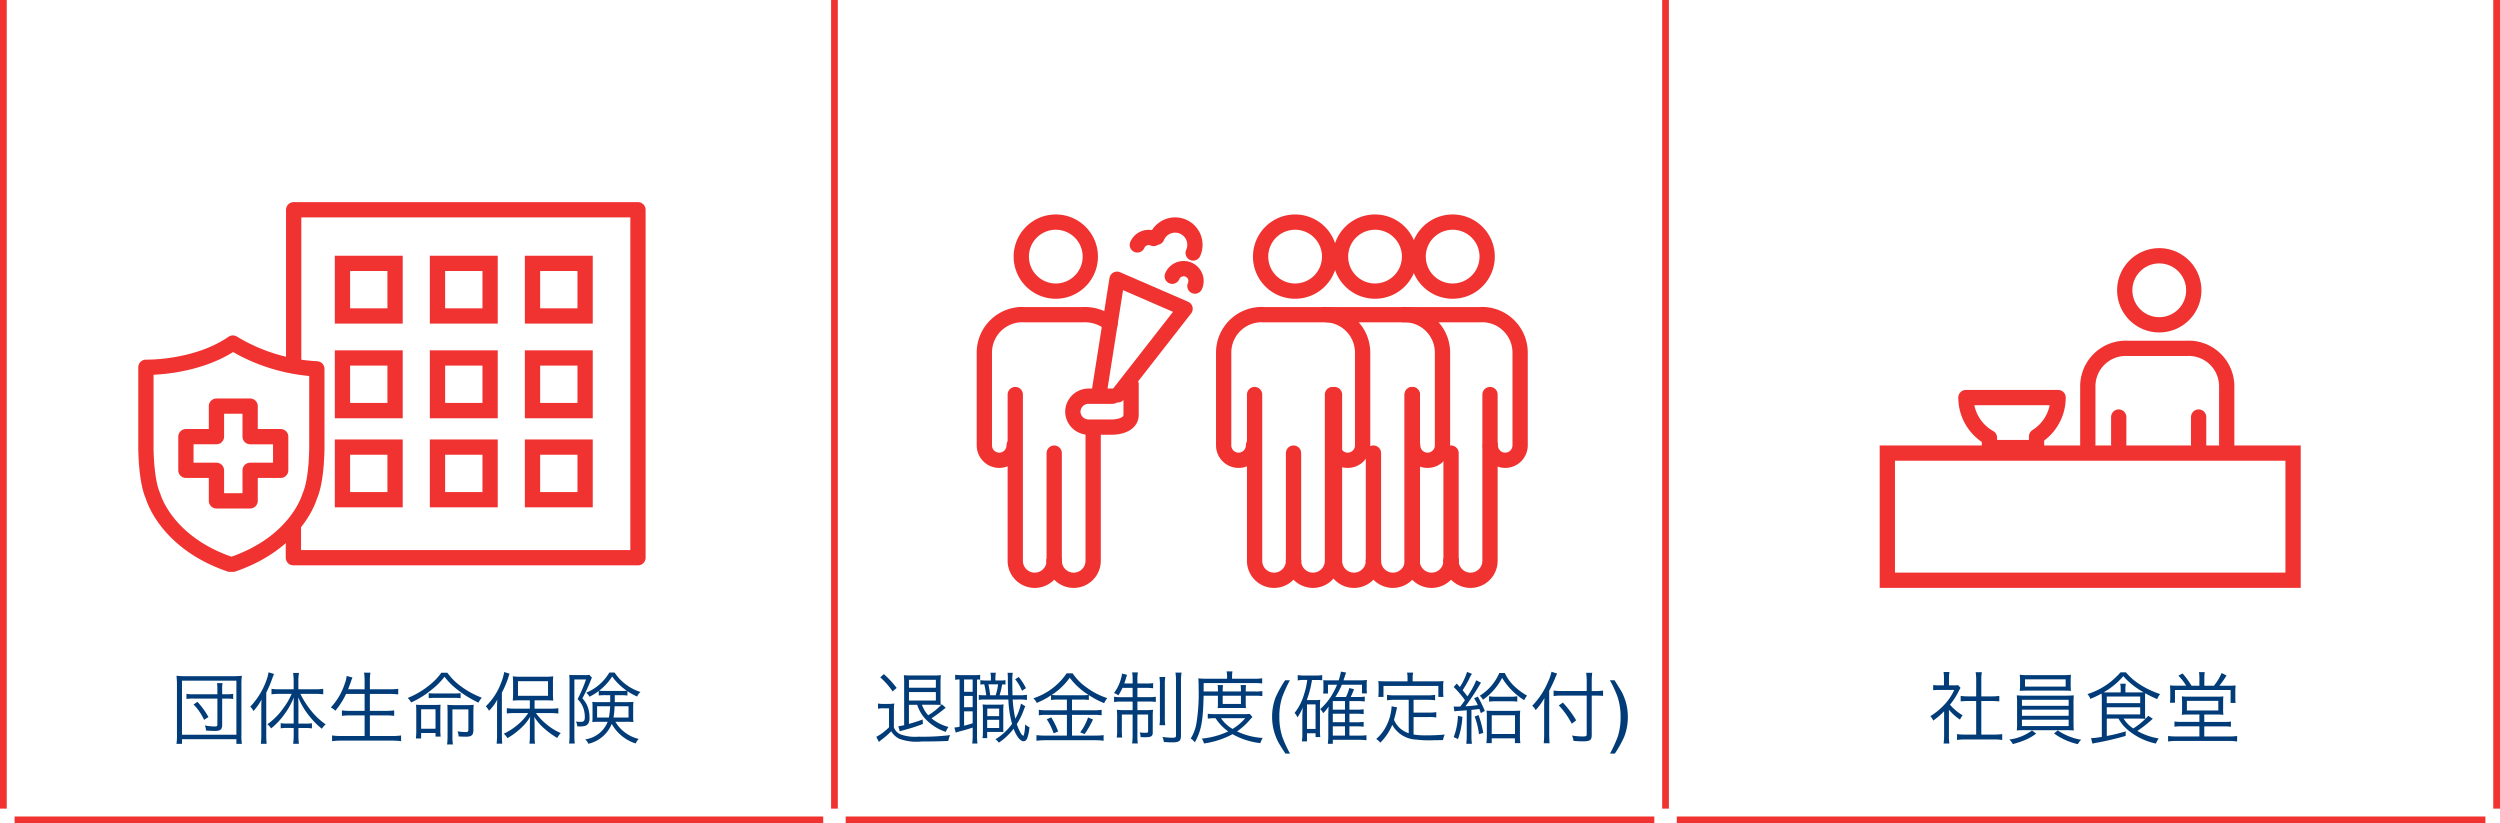 <svg xmlns="http://www.w3.org/2000/svg" width="334.271" height="110.072" viewBox="0 0 334.271 110.072">
  <g id="グループ_7087" data-name="グループ 7087" transform="translate(-15463.55 85.885)">
    <path id="パス_25156" data-name="パス 25156" d="M-25.154-5.844h-3.154a5.408,5.408,0,0,1-.978-.053v.683a6.091,6.091,0,0,1,.978-.053h3.154v3.458c0,.21-.074.273-.315.273a7.057,7.057,0,0,1-1.356-.137,2.034,2.034,0,0,1,.158.683c.463.032.8.053,1.167.053.736,0,.988-.2.988-.8V-5.266h.526a6.435,6.435,0,0,1,.946.053V-5.9a5.009,5.009,0,0,1-.946.053h-.526V-6.5a4.107,4.107,0,0,1,.053-.83h-.746a4.171,4.171,0,0,1,.053.83ZM-26.342-2.8a10.874,10.874,0,0,0-1.472-2.029l-.526.347a7.224,7.224,0,0,1,1.409,2.06ZM-29.885.788V.168h7.274v.62h.736a6.96,6.96,0,0,1-.063-1.24v-6.57a9.307,9.307,0,0,1,.063-1.293,10.552,10.552,0,0,1-1.251.053h-6.265a10.173,10.173,0,0,1-1.23-.053,11.552,11.552,0,0,1,.063,1.293V-.473A7.387,7.387,0,0,1-30.621.788Zm0-8.451h7.274V-.431h-7.274Zm14.937,6.328V-.3A9.057,9.057,0,0,1-15.021.778h.767A9.083,9.083,0,0,1-14.317-.3v-1.03h.957a4.829,4.829,0,0,1,.851.053v-.694a4.757,4.757,0,0,1-.851.053h-.957V-4.131c0-.42-.011-.7-.032-1.314a9.938,9.938,0,0,0,1.671,2.733A9.931,9.931,0,0,0-11.184-1.23a2.4,2.4,0,0,1,.515-.589,8.751,8.751,0,0,1-1.9-1.766A11.956,11.956,0,0,1-14.054-5.9h1.987A7.955,7.955,0,0,1-11-5.834V-6.57a7.691,7.691,0,0,1-1.083.063h-2.239V-7.663a5.486,5.486,0,0,1,.084-1.03h-.788a8.336,8.336,0,0,1,.074,1.03v1.156h-1.913a7.112,7.112,0,0,1-1.051-.063v.736A7.907,7.907,0,0,1-16.871-5.9h1.65a8.638,8.638,0,0,1-1.062,1.84,8.832,8.832,0,0,1-2.186,2.228,1.863,1.863,0,0,1,.5.557,9.651,9.651,0,0,0,1.776-1.882,9.647,9.647,0,0,0,1.261-2.271c-.021.452-.021.809-.021,1.293v2.207h-.872a4.744,4.744,0,0,1-.862-.053v.694a4.757,4.757,0,0,1,.851-.053Zm-4.331.851A10.459,10.459,0,0,1-19.341.778h.778a10.28,10.28,0,0,1-.053-1.23V-6.065a15.118,15.118,0,0,0,.757-1.766c.137-.378.189-.5.284-.725l-.736-.221a6.352,6.352,0,0,1-.4,1.377A10.033,10.033,0,0,1-20.75-4.194a2.482,2.482,0,0,1,.42.6A7.837,7.837,0,0,0-19.247-5.13c-.032.515-.032.809-.032,1.282Zm13.812-5.4v2.26H-7.39A7.28,7.28,0,0,1-8.5-3.69v.736A7.768,7.768,0,0,1-7.39-3.017h1.924V-.263H-8.588a8.117,8.117,0,0,1-1.23-.074V.431A8.551,8.551,0,0,1-8.578.357h6.759A8.494,8.494,0,0,1-.589.431V-.336a8.084,8.084,0,0,1-1.24.074H-4.762V-3.017h2.123a7.932,7.932,0,0,1,1.125.063V-3.69a7.343,7.343,0,0,1-1.125.063H-4.762v-2.26h2.6a10.265,10.265,0,0,1,1.188.063V-6.57a9.945,9.945,0,0,1-1.2.063H-4.762V-7.621a7.068,7.068,0,0,1,.074-1.114H-5.54a7.631,7.631,0,0,1,.074,1.114v1.114H-7.674c.221-.578.347-.925.378-1.02a4.267,4.267,0,0,1,.21-.557l-.788-.21a3.157,3.157,0,0,1-.231.988A8.61,8.61,0,0,1-9.986-4.079a2.059,2.059,0,0,1,.6.441,9.951,9.951,0,0,0,1.44-2.249ZM4.793-8.725A8.073,8.073,0,0,1,3.122-7,11.166,11.166,0,0,1,.294-5.35a2.291,2.291,0,0,1,.463.6A11.747,11.747,0,0,0,3.532-6.486a9.224,9.224,0,0,0,1.682-1.7A9.145,9.145,0,0,0,6.959-6.444a14.717,14.717,0,0,0,2.8,1.724,2.727,2.727,0,0,1,.452-.662A11.436,11.436,0,0,1,7.516-6.833,8.235,8.235,0,0,1,5.592-8.725ZM3.1-5.319a5.919,5.919,0,0,1,.83-.042H6.486a6.471,6.471,0,0,1,.883.042v-.673a6.277,6.277,0,0,1-.883.042H3.931a5.372,5.372,0,0,1-.83-.042ZM2.092-.662H4.015v.484H4.7a8.377,8.377,0,0,1-.042-.936V-3.49c0-.42.011-.683.032-.957-.242.021-.484.032-.957.032H2.344c-.452,0-.725-.011-.936-.032.021.326.032.547.032.967v2.47A8.513,8.513,0,0,1,1.388.063h.7Zm0-3.175H4.015v2.6H2.092ZM5.624-.315A9.64,9.64,0,0,1,5.561.872h.778A8.393,8.393,0,0,1,6.275-.294V-3.816H8.409v2.67c0,.284-.074.357-.357.357A7.927,7.927,0,0,1,6.959-.883,1.842,1.842,0,0,1,7.1-.2c.4.021.683.032.936.032.809,0,1.041-.2,1.041-.893V-3.28c0-.526.011-.8.042-1.156a6.7,6.7,0,0,1-.967.042h-1.6a7.207,7.207,0,0,1-.957-.042c.021.284.032.652.032,1.146ZM16.629-3.921H14.59a7.36,7.36,0,0,1-1.041-.063v.715a7.465,7.465,0,0,1,1.041-.063h1.819A6.7,6.7,0,0,1,15.2-1.945,8.3,8.3,0,0,1,13.14-.568a2.372,2.372,0,0,1,.484.589A8.032,8.032,0,0,0,15.074-1a6.817,6.817,0,0,0,1.6-1.829,10.875,10.875,0,0,0-.042,1.135v1.43a7.857,7.857,0,0,1-.063,1.03h.757a6.228,6.228,0,0,1-.063-1.03V-1.7a10.918,10.918,0,0,0-.053-1.125,6.937,6.937,0,0,0,1.409,1.619A10.954,10.954,0,0,0,20.288,0a3.053,3.053,0,0,1,.473-.652,7.684,7.684,0,0,1-1.9-1.177,7.344,7.344,0,0,1-1.419-1.5h1.976a8.977,8.977,0,0,1,1.02.063v-.715a7.412,7.412,0,0,1-1.03.063H17.26V-5.035h1.4c.4,0,.872.021,1.1.042a7.466,7.466,0,0,1-.042-.936V-7.285a6.521,6.521,0,0,1,.042-.957,7.876,7.876,0,0,1-1.156.053H15.5a7.965,7.965,0,0,1-1.156-.053,8.138,8.138,0,0,1,.042.936v1.367c0,.389-.021.662-.042.946a10.56,10.56,0,0,1,1.114-.042h1.167ZM15.042-7.589h4.015v1.955H15.042Zm-2.8,7.1A10.831,10.831,0,0,1,12.183.767h.757a10.829,10.829,0,0,1-.053-1.23V-6.055a13.476,13.476,0,0,0,.841-1.966,4.342,4.342,0,0,1,.189-.568L13.2-8.819a7.212,7.212,0,0,1-.42,1.451,8.471,8.471,0,0,1-2.039,3.132,3.058,3.058,0,0,1,.431.6,6.5,6.5,0,0,0,1.1-1.482c-.021.463-.032.851-.032,1.261ZM27.372-5.718v.925H25.9a7.178,7.178,0,0,1-.925-.032,4.736,4.736,0,0,1,.032.694v1.356a5.211,5.211,0,0,1-.032.652,8.61,8.61,0,0,1,.967-.042h1.093a3.8,3.8,0,0,1-3,2.355,1.758,1.758,0,0,1,.42.589,4.448,4.448,0,0,0,3.122-2.659,5.608,5.608,0,0,0,3.2,2.617,2.338,2.338,0,0,1,.4-.61,4.933,4.933,0,0,1-3.111-2.292h1.388a8.9,8.9,0,0,1,1.02.042,7.662,7.662,0,0,1-.032-.8V-4.068c0-.263.011-.431.032-.757-.231.021-.515.032-.957.032H27.982v-.925h.757a7.794,7.794,0,0,1,.936.042v-.578a7.479,7.479,0,0,0,1.3.715,1.778,1.778,0,0,1,.441-.61,6.516,6.516,0,0,1-3.458-2.6h-.7a6.5,6.5,0,0,1-3.1,2.7,1.571,1.571,0,0,1,.441.536,7.433,7.433,0,0,0,1.24-.767v.6a7.985,7.985,0,0,1,.946-.042Zm-.011,1.482a9.47,9.47,0,0,1-.168,1.5H25.617v-1.5Zm2.46,0v1.5H27.814a11.287,11.287,0,0,0,.147-1.5Zm-3.038-2.05c-.4,0-.652-.011-.893-.032a7.419,7.419,0,0,0,1.745-1.9,7.66,7.66,0,0,0,1.955,1.9c-.242.021-.484.032-.851.032ZM24.135-7.821A17.15,17.15,0,0,1,23.01-5.2a3.494,3.494,0,0,1,.673.957,3.524,3.524,0,0,1,.294,1.44c0,.5-.126.652-.578.652a4.1,4.1,0,0,1-.61-.053,1.7,1.7,0,0,1,.179.652c.147.011.231.011.273.011a2.739,2.739,0,0,0,.767-.074c.4-.126.6-.473.6-1.062a4.255,4.255,0,0,0-.137-1.135,3.3,3.3,0,0,0-.82-1.482,21.749,21.749,0,0,0,1.125-2.428,2.347,2.347,0,0,1,.158-.326l-.357-.4a3.116,3.116,0,0,1-.652.042h-1.3a6.528,6.528,0,0,1-.725-.032c.021.263.032.515.032.8v7.4a6.246,6.246,0,0,1-.063.978h.767a6.335,6.335,0,0,1-.053-.978V-7.821Z" transform="translate(15517.768 12.787)" fill="#013c78"/>
    <path id="パス_24868" data-name="パス 24868" d="M58.882,2804.47v-20.309h46.036v46.525H58.844v-4.046" transform="translate(15443.934 -2842)" fill="none" stroke="#f03230" stroke-linecap="round" stroke-linejoin="round" stroke-width="2.043"/>
    <path id="パス_25194" data-name="パス 25194" d="M0,0H7.035V7.035H0Z" transform="translate(15509.339 -38.02)" fill="none" stroke="#f03230" stroke-linecap="round" stroke-width="2.043"/>
    <path id="パス_25195" data-name="パス 25195" d="M0,0H7.035V7.035H0Z" transform="translate(15522.045 -38.02)" fill="none" stroke="#f03230" stroke-linecap="round" stroke-width="2.043"/>
    <path id="パス_25196" data-name="パス 25196" d="M0,0H7.035V7.035H0Z" transform="translate(15534.75 -38.02)" fill="none" stroke="#f03230" stroke-linecap="round" stroke-width="2.043"/>
    <path id="パス_25197" data-name="パス 25197" d="M0,0H7.035V7.035H0Z" transform="translate(15509.339 -50.672)" fill="none" stroke="#f03230" stroke-linecap="round" stroke-width="2.043"/>
    <path id="パス_25198" data-name="パス 25198" d="M0,0H7.035V7.035H0Z" transform="translate(15522.045 -50.672)" fill="none" stroke="#f03230" stroke-linecap="round" stroke-width="2.043"/>
    <path id="パス_25199" data-name="パス 25199" d="M0,0H7.035V7.035H0Z" transform="translate(15534.75 -50.672)" fill="none" stroke="#f03230" stroke-linecap="round" stroke-width="2.043"/>
    <path id="パス_25200" data-name="パス 25200" d="M0,0H7.035V7.035H0Z" transform="translate(15509.339 -26.105)" fill="none" stroke="#f03230" stroke-linecap="round" stroke-width="2.043"/>
    <path id="パス_25201" data-name="パス 25201" d="M0,0H7.035V7.035H0Z" transform="translate(15522.045 -26.105)" fill="none" stroke="#f03230" stroke-linecap="round" stroke-width="2.043"/>
    <path id="パス_25202" data-name="パス 25202" d="M0,0H7.035V7.035H0Z" transform="translate(15534.75 -26.105)" fill="none" stroke="#f03230" stroke-linecap="round" stroke-width="2.043"/>
    <path id="パス_24870" data-name="パス 24870" d="M57.146,2814.5H53.062v-4.084H48.557v4.084H44.473V2819h4.084v4.084h4.505V2819h4.084Z" transform="translate(15443.934 -2842)" fill="none" stroke="#f03230" stroke-linecap="round" stroke-linejoin="round" stroke-width="2.043"/>
    <path id="パス_24871" data-name="パス 24871" d="M50.767,2831.56c8.626-2.972,10.261-9.112,10.261-9.112.963-2.085.953-6.512.953-6.512v-10.5h0a24.007,24.007,0,0,1-11.227-3.45c-4.954,3.4-11.628,3.237-11.628,3.237v10.709s-.01,4.427.954,6.512c0,0,1.634,6.14,10.261,9.112Z" transform="translate(15443.934 -2842)" fill="none" stroke="#f03230" stroke-linecap="round" stroke-linejoin="round" stroke-width="2.043"/>
    <path id="パス_25252" data-name="パス 25252" d="M-44.969-4.383a5.136,5.136,0,0,0,1.009,1.8A6.617,6.617,0,0,0-41.153-.757a3.081,3.081,0,0,1,.368-.662,5.821,5.821,0,0,1-2.271-1.156,19.857,19.857,0,0,0,1.608-1.177,3.115,3.115,0,0,1,.294-.231l-.526-.473A7.7,7.7,0,0,1-43.5-2.985a3.894,3.894,0,0,1-.83-1.4h1.713c.336,0,.589.011.8.032a8.282,8.282,0,0,1-.032-.925v-2.1a7.338,7.338,0,0,1,.053-.967,7,7,0,0,1-.915.042h-3.154a6.643,6.643,0,0,1-.893-.042,7.985,7.985,0,0,1,.042.946v5.739a5.341,5.341,0,0,1-.778.147l.2.683a2.619,2.619,0,0,1,.431-.137,22.53,22.53,0,0,0,2.649-.851l-.021-.6a18.828,18.828,0,0,1-1.84.589V-4.383Zm-1.1-2.281V-7.726h3.595v1.062Zm0,.578h3.595v1.135h-3.595ZM-49.91-8.052a9.9,9.9,0,0,1,1.65,1.882l.547-.463a12.866,12.866,0,0,0-1.713-1.85Zm-.3,4.194a4.035,4.035,0,0,1,.778-.053h.694v2.533a7.1,7.1,0,0,1-1.7,1.282l.347.683c.168-.147.252-.221.378-.315A10.366,10.366,0,0,0-48.448-.841,2.618,2.618,0,0,0-47.355.168a6.81,6.81,0,0,0,3,.357c1.282,0,2.407-.021,3.553-.074a2.61,2.61,0,0,1,.242-.778,30.55,30.55,0,0,1-4.226.21,5.76,5.76,0,0,1-2.386-.3,1.654,1.654,0,0,1-.915-.946V-3.437a7.845,7.845,0,0,1,.053-1.114,6.281,6.281,0,0,1-.809.053h-.547a4.314,4.314,0,0,1-.82-.053ZM-39.3-1.451a3.725,3.725,0,0,1-.7.105l.189.683a7.464,7.464,0,0,1,.778-.231c.452-.116.841-.231,1.482-.441V-.294A9.02,9.02,0,0,1-37.611.8h.7A6.941,6.941,0,0,1-36.97-.273V-7.758a2.549,2.549,0,0,1,.42.021v-.652a4.336,4.336,0,0,1-.757.042h-1.829a4.613,4.613,0,0,1-.757-.053v.683a3.221,3.221,0,0,1,.589-.053Zm.6-6.318h1.146v1.65H-38.7Zm0,2.2h1.146v1.514H-38.7Zm0,2.06h1.146v1.6c-.484.158-.715.221-1.146.326Zm4.184-4.121v-.137a4.783,4.783,0,0,1,.063-.9h-.725a3.873,3.873,0,0,1,.063.893v.147h-.631a4.035,4.035,0,0,1-.778-.053v.6A3.319,3.319,0,0,1-36-7.116c.126.568.189.925.263,1.461h-.21a5.748,5.748,0,0,1-.788-.042v.662a5.018,5.018,0,0,1,.8-.053h3.154a13.932,13.932,0,0,0,.494,3.259A7.622,7.622,0,0,1-34.51.231a1.844,1.844,0,0,1,.452.452,8.136,8.136,0,0,0,1.976-1.861c.41,1.051.9,1.671,1.335,1.671.21,0,.389-.147.5-.431a5.394,5.394,0,0,0,.284-1.44,1.891,1.891,0,0,1-.568-.389,8.209,8.209,0,0,1-.105,1.1c-.053.273-.116.441-.158.441l-.053-.042a1,1,0,0,1-.315-.4A6.4,6.4,0,0,1-31.651-1.8a8.936,8.936,0,0,0,.883-1.766,4.414,4.414,0,0,1,.252-.62l-.578-.357a6.91,6.91,0,0,1-.757,2.018A15.963,15.963,0,0,1-32.2-5.088h.746a7.258,7.258,0,0,1,1.156.063v-.694a6.237,6.237,0,0,1-1.156.063h-.767c-.021-.5-.032-1.324-.032-1.84a5.9,5.9,0,0,1,.063-1.167h-.7a5.673,5.673,0,0,1,.042.694c0,1.261.011,1.619.042,2.313h-1.146a12.327,12.327,0,0,0,.347-1.451,3.1,3.1,0,0,1,.441.021v-.589a4.5,4.5,0,0,1-.809.042Zm-.7,1.976a12.936,12.936,0,0,0-.231-1.461h1.293a7.549,7.549,0,0,1-.326,1.461ZM-33.459-1.6V-3.427a7.718,7.718,0,0,1,.042-1.009,4.873,4.873,0,0,1-.736.042h-1.324a4.431,4.431,0,0,1-.746-.042,9.472,9.472,0,0,1,.042,1V-.9a6.852,6.852,0,0,1-.053.978h.62v-.83h1.3c.484,0,.6,0,.862.021,0-.126-.011-.452-.011-.568ZM-35.6-3.868h1.587v1H-35.6Zm-.011,1.493h1.6v1.093h-1.6ZM-31.871-7.8a6.311,6.311,0,0,1,.915,1.545l.526-.347a7.794,7.794,0,0,0-.957-1.493Zm6.917,2.723v1.43h-2.723a6.9,6.9,0,0,1-1.03-.063v.736a7.148,7.148,0,0,1,1.02-.063h2.733V-.263h-2.87a9.7,9.7,0,0,1-1.2-.063V.431a9.169,9.169,0,0,1,1.2-.074H-21.2a7.732,7.732,0,0,1,1.156.074V-.326a8.81,8.81,0,0,1-1.146.063h-3.08V-3.038h2.933a7.1,7.1,0,0,1,1.03.063v-.736a6.708,6.708,0,0,1-1.03.063h-2.933v-1.43h1.282a6.027,6.027,0,0,1,.967.053v-.652A11.26,11.26,0,0,0-19.972-4.6a3.258,3.258,0,0,1,.42-.673A9.418,9.418,0,0,1-22.3-6.685a7.126,7.126,0,0,1-1.882-1.9h-.809a8.607,8.607,0,0,1-4.436,3.332,2.264,2.264,0,0,1,.441.62,10.041,10.041,0,0,0,1.913-1.02v.631a6.335,6.335,0,0,1,.978-.053ZM-26.1-5.655a6.351,6.351,0,0,1-.893-.042A8.762,8.762,0,0,0-24.576-8a9.531,9.531,0,0,0,2.512,2.3,6.772,6.772,0,0,1-.925.042Zm-1.545,3.217a7.946,7.946,0,0,1,.915,1.871l.61-.242a10.685,10.685,0,0,0-.925-1.9Zm5.519-.252A7.1,7.1,0,0,1-23.178-.7l.589.242a12.6,12.6,0,0,0,1.125-1.955Zm5.96-3.952V-5.4h-1.514a5,5,0,0,1-.967-.063v.715a6.354,6.354,0,0,1,1-.063h1.482v1.146h-1.114a7.446,7.446,0,0,1-1-.053,8.69,8.69,0,0,1,.042.978v1.661A6.217,6.217,0,0,1-18.29,0h.725a9.878,9.878,0,0,1-.042-1.093V-3.08h1.44V-.4A9.4,9.4,0,0,1-16.23.788h.757A8.468,8.468,0,0,1-15.526-.4V-3.08h1.43V-.82c0,.147-.063.179-.378.179a3.834,3.834,0,0,1-.736-.053,2.259,2.259,0,0,1,.105.631c.378.021.431.021.578.021.841,0,1.051-.126,1.051-.631V-2.754a8.144,8.144,0,0,1,.042-.967,6.943,6.943,0,0,1-.978.053h-1.114V-4.814h1.461a5.757,5.757,0,0,1,1,.053v-.694a6.484,6.484,0,0,1-.988.053h-1.472v-1.24h1.072a6.343,6.343,0,0,1,1.03.053v-.694a6.031,6.031,0,0,1-1.03.053h-1.072v-.42a5.306,5.306,0,0,1,.063-1.062h-.767a5.556,5.556,0,0,1,.063,1.072v.41h-1.114c.084-.231.126-.368.2-.61a3.336,3.336,0,0,1,.179-.547l-.683-.168a2.709,2.709,0,0,1-.116.589,5.664,5.664,0,0,1-.957,2.018,2.406,2.406,0,0,1,.589.3,6.7,6.7,0,0,0,.547-1Zm3.584-1.451a6.376,6.376,0,0,1,.063,1.156v4.11a7.257,7.257,0,0,1-.053,1.177h.767a7.093,7.093,0,0,1-.053-1.177V-6.948a6.108,6.108,0,0,1,.063-1.146Zm2.144-.589A7.718,7.718,0,0,1-10.365-7.4V-.294c0,.263-.074.315-.5.315a9.969,9.969,0,0,1-1.324-.105,1.934,1.934,0,0,1,.2.673c.5.042.841.053,1.114.053C-9.923.641-9.7.463-9.7-.3V-7.411a7.492,7.492,0,0,1,.074-1.272Zm5.676,3.09v1.03a6.179,6.179,0,0,1-.032.631,6.2,6.2,0,0,1,.757-.021h2.344a5.562,5.562,0,0,1,.683.021,5.611,5.611,0,0,1-.032-.631v-1.03H.221a5.5,5.5,0,0,1,.957.053v-.673a5.5,5.5,0,0,1-.957.053H-1.041v-.158A4.189,4.189,0,0,1-1-7.022h-.725a6.3,6.3,0,0,1,.042.694v.168H-4.121v-.179a4.584,4.584,0,0,1,.042-.683H-4.8a4.293,4.293,0,0,1,.042.694v.168H-6.675l.011-1.125H.063a7.789,7.789,0,0,1,1.093.053v-.694A7.377,7.377,0,0,1,.01-7.863H-2.87v-.3a4.012,4.012,0,0,1,.053-.683H-3.6a3.434,3.434,0,0,1,.063.683v.3H-6.3c-.41,0-.746-.021-1.083-.053a12.025,12.025,0,0,1,.042,1.282,24.806,24.806,0,0,1-.315,4.856A5.573,5.573,0,0,1-8.4.126a2.125,2.125,0,0,1,.557.515C-6.98-.946-6.749-2.186-6.675-5.592Zm.641,0h2.439v1.1H-4.121ZM-.515-3.164a6.528,6.528,0,0,1-.725.032H-5.056a6.311,6.311,0,0,1-1.062-.053v.652a6.572,6.572,0,0,1,1.041-.053A6.476,6.476,0,0,0-3.385-.82,10.694,10.694,0,0,1-6.917.137a2.091,2.091,0,0,1,.294.652A11.386,11.386,0,0,0-2.807-.452,9.76,9.76,0,0,0,.914.746,2.6,2.6,0,0,1,1.23.053,9.306,9.306,0,0,1-2.2-.82a9.494,9.494,0,0,0,1.7-1.535c.179-.21.231-.263.357-.4Zm-.6.578A7,7,0,0,1-2.8-1.156a4.647,4.647,0,0,1-1.545-1.43Zm5.98-5.077a17.922,17.922,0,0,0-1.047,2.3,8.425,8.425,0,0,0-.364,2.6A8.465,8.465,0,0,0,3.87-.041,16.427,16.427,0,0,0,4.881,2.145H4.26Q3.511.975,3.331.652a6.938,6.938,0,0,1-.39-.878,7.214,7.214,0,0,1-.4-1.622A6.8,6.8,0,0,1,2.484-2.7a7.2,7.2,0,0,1,.477-2.7A15.568,15.568,0,0,1,4.224-7.663Zm7.958,7.4V-1.5h.967a7.28,7.28,0,0,1,.936.053V-2.1a5.728,5.728,0,0,1-.957.053h-.946V-3.185h.967a7.28,7.28,0,0,1,.936.053v-.652a5.728,5.728,0,0,1-.957.053h-.946V-4.877h1.114a7.6,7.6,0,0,1,.936.053v-.652a5.728,5.728,0,0,1-.957.053h-.925c.032-.063.032-.063.147-.315.084-.2.147-.336.179-.41a3.167,3.167,0,0,1,.126-.315L12.8-6.622a5.2,5.2,0,0,1-.441,1.2H10.943a8.611,8.611,0,0,0,.862-1.64H14.5v1.156h.673a3.244,3.244,0,0,1-.042-.578v-.526a5.788,5.788,0,0,1,.032-.694,7.688,7.688,0,0,1-1.051.053H12.025c.063-.189.105-.294.168-.494.126-.378.126-.378.189-.547l-.694-.126a9.278,9.278,0,0,1-.3,1.167H10.249a8.379,8.379,0,0,1-.925-.021c.021.294.021.357.021.547v.61a3.492,3.492,0,0,1-.042.631h.652V-7.064h1.209a7.267,7.267,0,0,1-.378.82A8.177,8.177,0,0,1,8.914-3.805a1.932,1.932,0,0,1,.4.547,5.528,5.528,0,0,0,.725-.893c-.011.084-.021.431-.042,1.041V-.273A7.707,7.707,0,0,1,9.934.83H10.6V.3h3.5a7.837,7.837,0,0,1,1,.063V-.315a6.466,6.466,0,0,1-1,.053ZM10.6-3.732V-4.877h1.629v1.146Zm0,.547h1.629V-2.05H10.6Zm0,1.682h1.629v1.24H10.6Zm-3.416-6.2a10.34,10.34,0,0,1-.41,1.871A7.332,7.332,0,0,1,5.487-3.29a1.778,1.778,0,0,1,.378.589A5.347,5.347,0,0,0,6.58-4.026c-.021.326-.053,1.009-.053,1.135v2.4A6.227,6.227,0,0,1,6.465.515h.683V-.578H8.294v.515h.631a6.772,6.772,0,0,1-.042-.883V-4.2a6.454,6.454,0,0,1,.042-.851,4.072,4.072,0,0,1-.652.042H7.116a13.382,13.382,0,0,0,.7-2.691h.6a5.824,5.824,0,0,1,.767.042v-.694a5.525,5.525,0,0,1-.883.063H6.843a6.238,6.238,0,0,1-.936-.063v.715A4.328,4.328,0,0,1,6.8-7.705ZM7.148-4.436H8.294v3.28H7.148ZM20.75-.578a3.533,3.533,0,0,1-1.135-.641,3.215,3.215,0,0,1-.83-1.156c.074-.252.231-.862.284-1.114l.126-.547-.736-.147v.105a6.648,6.648,0,0,1-.641,2.4A5.6,5.6,0,0,1,16.4.189a1.95,1.95,0,0,1,.547.494,7.11,7.11,0,0,0,1.6-2.386A3.841,3.841,0,0,0,21.77.273a14.248,14.248,0,0,0,2.3.084c.284,0,.357,0,1.272-.021A1.947,1.947,0,0,1,25.575-.4c-.883.074-1.608.105-2.46.105A9.423,9.423,0,0,1,21.4-.41V-2.744h2.029a5.614,5.614,0,0,1,1.009.063V-3.4a6.317,6.317,0,0,1-1.009.063H21.4V-5.046h1.84a6.86,6.86,0,0,1,1.041.063v-.725a6.765,6.765,0,0,1-1.041.063H18.889a6.765,6.765,0,0,1-1.041-.063v.725a7.155,7.155,0,0,1,1.041-.063H20.75Zm-.158-6.938H17.744c-.42,0-.725-.011-1.062-.042a4.754,4.754,0,0,1,.042.715v.662a5.024,5.024,0,0,1-.042.746h.694V-6.906h7.337v1.472H25.4a5.024,5.024,0,0,1-.042-.746v-.662a4.754,4.754,0,0,1,.042-.715c-.336.032-.641.042-1.051.042H21.276v-.515a2.755,2.755,0,0,1,.074-.652h-.82a3.617,3.617,0,0,1,.063.662ZM26.857-3.5a3.647,3.647,0,0,1,.473-.063c.8-.053.8-.053,1.177-.084V-.221A7.735,7.735,0,0,1,28.445.83H29.2a7.312,7.312,0,0,1-.063-1.051V-3.7c.484-.053.631-.063,1.062-.126.074.2.105.284.189.557l.536-.284a14.683,14.683,0,0,0-.936-1.924l-.494.221a7.914,7.914,0,0,1,.494.915,15.71,15.71,0,0,1-1.65.158c.557-.736,1.335-1.913,1.829-2.744a4.691,4.691,0,0,1,.252-.41l-.641-.326A11.337,11.337,0,0,1,28.6-5.508c-.221-.294-.294-.4-.641-.82a15.225,15.225,0,0,0,.851-1.461,3.533,3.533,0,0,1,.4-.725l-.662-.263a7.812,7.812,0,0,1-.957,2.018c-.158-.168-.21-.231-.42-.463l-.41.463A12.416,12.416,0,0,1,28.266-5c-.189.284-.189.284-.62.851-.242.011-.294.011-.389.011a3.968,3.968,0,0,1-.494-.021Zm.473.6a8.722,8.722,0,0,1-.568,2.838L27.341.2a10.8,10.8,0,0,0,.589-2.975Zm2.239.084a10.25,10.25,0,0,1,.578,2.365l.578-.168a15.556,15.556,0,0,0-.631-2.386ZM32.86-8.63a6.7,6.7,0,0,1-2.607,3.038,1.764,1.764,0,0,1,.42.536,8.093,8.093,0,0,0,2.565-2.922A9.015,9.015,0,0,0,36.2-4.993a2.28,2.28,0,0,1,.378-.61,8.268,8.268,0,0,1-1.472-1.051A5.782,5.782,0,0,1,33.6-8.63ZM31.85.105h3.1V.746h.725a8.875,8.875,0,0,1-.053-1.072V-2.775a6.015,6.015,0,0,1,.042-.83,7.014,7.014,0,0,1-.736.032H31.9a7.236,7.236,0,0,1-.746-.032,6.213,6.213,0,0,1,.042.83V-.284a7.63,7.63,0,0,1-.063,1.03h.715Zm0-3.09h3.111V-.473H31.85ZM31.493-4.8a6.107,6.107,0,0,1,.967-.053H34.3a6.107,6.107,0,0,1,.967.053v-.725a4.3,4.3,0,0,1-.936.063H32.439a4.4,4.4,0,0,1-.946-.063Zm13.728-.809h.515c.336,0,.673.011,1,.042v-.715a6.447,6.447,0,0,1-1,.063h-.515V-7.432a10.015,10.015,0,0,1,.063-1.23h-.809a7.846,7.846,0,0,1,.074,1.23v1.209H41.216a7.75,7.75,0,0,1-1.093-.063v.736a8.14,8.14,0,0,1,1.125-.063h3.3V-.42c0,.221-.095.273-.526.273a8.607,8.607,0,0,1-1.44-.126,2.328,2.328,0,0,1,.2.715c.463.042.862.063,1.272.063C45,.5,45.221.336,45.221-.357Zm-5.687-.652c.315-.6.652-1.324.8-1.692a4.31,4.31,0,0,1,.263-.6L39.839-8.8a5.787,5.787,0,0,1-.463,1.345,10.374,10.374,0,0,1-2.113,3.206,1.618,1.618,0,0,1,.389.463l.074.116A8.792,8.792,0,0,0,38.9-5.287c-.032.484-.042.809-.042,1.272V-.5A10.649,10.649,0,0,1,38.8.767h.788C39.555.4,39.534,0,39.534-.484ZM40.817-4.3A10.744,10.744,0,0,1,42.551-1.85L43.14-2.3a13.331,13.331,0,0,0-1.776-2.376Zm6.85,6.445a18.12,18.12,0,0,0,1.052-2.32,8.375,8.375,0,0,0,.359-2.587,8.448,8.448,0,0,0-.416-2.715,16.427,16.427,0,0,0-1.011-2.187h.621q.79,1.263.957,1.558a6.022,6.022,0,0,1,.362.814,6.575,6.575,0,0,1,.352,1.268,7.28,7.28,0,0,1,.105,1.206,7.167,7.167,0,0,1-.482,2.71,14.884,14.884,0,0,1-1.257,2.253Z" transform="translate(15631.157 12.733)" fill="#013c78"/>
    <path id="パス_25253" data-name="パス 25253" d="M-18.143-3.721A6.832,6.832,0,0,0-16.661-2.4a2.524,2.524,0,0,1,.357-.578A6.374,6.374,0,0,1-18-4.4,9.06,9.06,0,0,0-16.84-6.191c.116-.221.179-.336.252-.452l-.326-.368a3.829,3.829,0,0,1-.61.032h-.61v-.967a4.481,4.481,0,0,1,.063-.82h-.788a6.032,6.032,0,0,1,.053.809v.978h-.62a6.9,6.9,0,0,1-.82-.042v.694A7.265,7.265,0,0,1-19.4-6.37h1.966a7.128,7.128,0,0,1-1.3,1.955,9.053,9.053,0,0,1-1.892,1.556,1.978,1.978,0,0,1,.389.589,10.777,10.777,0,0,0,1.451-1.24V-.242A7.155,7.155,0,0,1-18.858.8h.778a6.8,6.8,0,0,1-.063-1.03ZM-14.5-5.508h-1.041a6.708,6.708,0,0,1-1.03-.063v.736c.326-.032.673-.053,1.03-.053H-14.5V-.4h-1.43A7.313,7.313,0,0,1-17.06-.463V.326A6.944,6.944,0,0,1-15.936.252h3.784a7.171,7.171,0,0,1,1.135.074V-.463A7.313,7.313,0,0,1-12.152-.4h-1.661V-4.888h1.377c.368,0,.7.021,1.03.053v-.736a6.8,6.8,0,0,1-1.03.063h-1.377V-7.779a4.953,4.953,0,0,1,.074-.957h-.83a6.24,6.24,0,0,1,.074.957ZM-1.861-7.642A5.461,5.461,0,0,1-1.819-8.4a8.733,8.733,0,0,1-1.2.053H-7.474a8.64,8.64,0,0,1-1.2-.053,6.089,6.089,0,0,1,.042.757v.662a5.341,5.341,0,0,1-.042.736c.315-.021.694-.032,1.177-.032h4.488c.484,0,.872.011,1.188.032a5.054,5.054,0,0,1-.042-.736Zm-.673-.147v.978H-7.968v-.978ZM-9.03-2.05a7.276,7.276,0,0,1-.042,1.1A11.753,11.753,0,0,1-7.884-.988h5.256A11.62,11.62,0,0,1-1.44-.946c-.021-.2-.032-.284-.032-.357v-.179l-.011-.568V-4.5A9.986,9.986,0,0,1-1.44-5.645c-.315.032-.662.042-1.188.042H-7.884a11.753,11.753,0,0,1-1.188-.042A10.345,10.345,0,0,1-9.03-4.5Zm.652-3h6.244v.8H-8.378Zm0,1.324h6.244v.82H-8.378Zm0,1.345h6.244v.841H-8.378Zm1.345,1.43A6.481,6.481,0,0,1-10.07.263,2.069,2.069,0,0,1-9.6.872,12.238,12.238,0,0,0-7.989.336,6.772,6.772,0,0,0-6.475-.526Zm2.943.4A8.557,8.557,0,0,0-.9.883,2.152,2.152,0,0,1-.452.294,7.866,7.866,0,0,1-3.584-.957Zm8.62-1.987A5.367,5.367,0,0,0,5.8-1,8.546,8.546,0,0,0,9.534.8,2.774,2.774,0,0,1,9.913.116a8.276,8.276,0,0,1-2.859-1,16.937,16.937,0,0,0,2.06-1.629l-.6-.4A9.323,9.323,0,0,1,6.507-1.219,4.388,4.388,0,0,1,5.214-2.533H7.137c.441,0,.725.011.978.032-.021-.242-.032-.431-.032-.851V-5.161c0-.336,0-.536.021-.767a14.042,14.042,0,0,0,1.6.788,2.281,2.281,0,0,1,.4-.673A11.831,11.831,0,0,1,7.411-7.085a8.246,8.246,0,0,1-1.892-1.64H4.8A9.593,9.593,0,0,1,.378-5.813a1.9,1.9,0,0,1,.389.641,12.936,12.936,0,0,0,1.5-.715c.021.21.032.526.032.872V-.095A8.275,8.275,0,0,1,.862.074l.179.736c.179-.042.273-.063.389-.084A39.208,39.208,0,0,0,5.487-.221L5.5-.83a23.3,23.3,0,0,1-2.533.62V-2.533Zm.925-3.5v-.357a4.074,4.074,0,0,1,.053-.8H4.762a3.733,3.733,0,0,1,.063.8v.357H3.269c-.315,0-.452,0-.725-.011A9.783,9.783,0,0,0,5.172-8.21,10.055,10.055,0,0,0,7.894-6.055c-.284.021-.431.021-.8.021Zm-2.491.557H7.432V-4.6H2.964Zm0,1.43H7.432v.957H2.964Zm12.383-2.88H14.3a11.438,11.438,0,0,0-1.2-1.64l-.568.3a6.689,6.689,0,0,1,1.051,1.335H12.509a9.379,9.379,0,0,1-1.1-.042,6.7,6.7,0,0,1,.042.841v.841a4.9,4.9,0,0,1-.042.641h.673V-6.36H19.52v1.734h.673a3.741,3.741,0,0,1-.042-.6v-.788a8.294,8.294,0,0,1,.042-.957,10.66,10.66,0,0,1-1.167.042H18.017a11.363,11.363,0,0,0,.957-1.367l-.652-.336a7.433,7.433,0,0,1-1.03,1.7H16.009V-7.968a5.905,5.905,0,0,1,.053-.778h-.767a6.445,6.445,0,0,1,.053.778Zm0,3.847v.988H12.971a5.883,5.883,0,0,1-.957-.053v.7a5.883,5.883,0,0,1,.957-.053h2.376V-.147H12.288A7.631,7.631,0,0,1,11.163-.21V.526A7.581,7.581,0,0,1,12.288.452H19.3a7.152,7.152,0,0,1,1.093.074V-.21A7.546,7.546,0,0,1,19.3-.147H16V-1.493h2.617a5.82,5.82,0,0,1,.946.053v-.7a5.742,5.742,0,0,1-.946.053H16V-3.08h1.524a10.111,10.111,0,0,1,1.03.042,6.543,6.543,0,0,1-.032-.883v-.746a7.893,7.893,0,0,1,.032-.841,5.833,5.833,0,0,1-.872.042H13.9A7.27,7.27,0,0,1,13-5.508c.021.21.032.463.032.82v.767A7.752,7.752,0,0,1,13-3.038a6.928,6.928,0,0,1,.946-.042ZM13.676-4.909h4.2v1.282h-4.2Z" transform="translate(15742.28 12.733)" fill="#013c78"/>
    <path id="パス_24892" data-name="パス 24892" d="M192.572,2831.1a2.6,2.6,0,0,0,5.206,0v-22.226" transform="translate(15443.934 -2842)" fill="none" stroke="#f03230" stroke-linecap="round" stroke-linejoin="round" stroke-width="2.043"/>
    <path id="パス_24893" data-name="パス 24893" d="M187.218,2815.664a1.994,1.994,0,0,1-3.988,0V2803.27a5.083,5.083,0,0,1,5.41-5.079H196.4a5.083,5.083,0,0,1,5.41,5.079v12.394a1.994,1.994,0,0,1-3.988,0" transform="translate(15443.934 -2842)" fill="none" stroke="#f03230" stroke-linecap="round" stroke-linejoin="round" stroke-width="2.043"/>
    <path id="パス_25258" data-name="パス 25258" d="M0,0V14.4" transform="translate(15636.505 -25.301)" fill="none" stroke="#f03230" stroke-linecap="round" stroke-width="2.043"/>
    <path id="パス_24894" data-name="パス 24894" d="M187.365,2808.873V2831.1a2.6,2.6,0,0,0,5.207,0" transform="translate(15443.934 -2842)" fill="none" stroke="#f03230" stroke-linecap="round" stroke-linejoin="round" stroke-width="2.043"/>
    <path id="パス_25259" data-name="パス 25259" d="M4.614,0A4.614,4.614,0,1,1,0,4.614,4.614,4.614,0,0,1,4.614,0Z" transform="translate(15632.104 -56.188)" fill="none" stroke="#f03230" stroke-width="2.043"/>
    <path id="パス_24895" data-name="パス 24895" d="M160.573,2831.1a2.6,2.6,0,0,0,5.206,0v-17.166" transform="translate(15443.934 -2842)" fill="none" stroke="#f03230" stroke-linecap="round" stroke-linejoin="round" stroke-width="2.043"/>
    <path id="パス_24896" data-name="パス 24896" d="M155.219,2815.664a1.994,1.994,0,0,1-3.988,0V2803.27a5.083,5.083,0,0,1,5.41-5.079H164.4a5.416,5.416,0,0,1,3.645,1.173" transform="translate(15443.934 -2842)" fill="none" stroke="#f03230" stroke-linecap="round" stroke-linejoin="round" stroke-width="2.043"/>
    <path id="パス_25260" data-name="パス 25260" d="M0,0V14.4" transform="translate(15604.506 -25.301)" fill="none" stroke="#f03230" stroke-linecap="round" stroke-width="2.043"/>
    <path id="パス_24897" data-name="パス 24897" d="M155.366,2808.873V2831.1a2.6,2.6,0,0,0,5.207,0" transform="translate(15443.934 -2842)" fill="none" stroke="#f03230" stroke-linecap="round" stroke-linejoin="round" stroke-width="2.043"/>
    <path id="パス_25261" data-name="パス 25261" d="M4.614,0A4.614,4.614,0,1,1,0,4.614,4.614,4.614,0,0,1,4.614,0Z" transform="translate(15600.105 -56.188)" fill="none" stroke="#f03230" stroke-width="2.043"/>
    <path id="パス_24898" data-name="パス 24898" d="M203.257,2831.1a2.6,2.6,0,0,0,5.206,0v-22.226" transform="translate(15443.934 -2842)" fill="none" stroke="#f03230" stroke-linecap="round" stroke-linejoin="round" stroke-width="2.043"/>
    <path id="パス_24899" data-name="パス 24899" d="M196.916,2798.191H207.08a5.083,5.083,0,0,1,5.41,5.079v12.394a1.994,1.994,0,0,1-3.988,0" transform="translate(15443.934 -2842)" fill="none" stroke="#f03230" stroke-linecap="round" stroke-linejoin="round" stroke-width="2.043"/>
    <path id="パス_25262" data-name="パス 25262" d="M0,0V14.4" transform="translate(15647.19 -25.301)" fill="none" stroke="#f03230" stroke-linecap="round" stroke-width="2.043"/>
    <path id="パス_24900" data-name="パス 24900" d="M198.051,2808.873V2831.1a2.6,2.6,0,0,0,5.206,0" transform="translate(15443.934 -2842)" fill="none" stroke="#f03230" stroke-linecap="round" stroke-linejoin="round" stroke-width="2.043"/>
    <path id="パス_24901" data-name="パス 24901" d="M298.773,2815.531v-7.756a5.083,5.083,0,0,1,5.409-5.079h7.756a5.083,5.083,0,0,1,5.409,5.079v7.756" transform="translate(15443.934 -2842)" fill="none" stroke="#f03230" stroke-linecap="round" stroke-linejoin="round" stroke-width="2.043"/>
    <path id="パス_25263" data-name="パス 25263" d="M0,0V3.654" transform="translate(15746.842 -30.123)" fill="none" stroke="#f03230" stroke-linecap="round" stroke-width="2.043"/>
    <path id="パス_25264" data-name="パス 25264" d="M4.614,0A4.614,4.614,0,1,1,0,4.614,4.614,4.614,0,0,1,4.614,0Z" transform="translate(15747.647 -51.684)" fill="none" stroke="#f03230" stroke-width="2.043"/>
    <path id="パス_25265" data-name="パス 25265" d="M0,0V3.654" transform="translate(15757.526 -30.123)" fill="none" stroke="#f03230" stroke-linecap="round" stroke-width="2.043"/>
    <path id="パス_25266" data-name="パス 25266" d="M4.614,0A4.614,4.614,0,1,1,0,4.614,4.614,4.614,0,0,1,4.614,0Z" transform="translate(15642.79 -56.188)" fill="none" stroke="#f03230" stroke-width="2.043"/>
    <path id="パス_24902" data-name="パス 24902" d="M213.636,2831.1a2.6,2.6,0,0,0,5.206,0v-22.226" transform="translate(15443.934 -2842)" fill="none" stroke="#f03230" stroke-linecap="round" stroke-linejoin="round" stroke-width="2.043"/>
    <path id="パス_24903" data-name="パス 24903" d="M207.295,2798.191h10.164a5.083,5.083,0,0,1,5.41,5.079v12.394a1.994,1.994,0,0,1-3.988,0" transform="translate(15443.934 -2842)" fill="none" stroke="#f03230" stroke-linecap="round" stroke-linejoin="round" stroke-width="2.043"/>
    <path id="パス_25267" data-name="パス 25267" d="M0,0V14.4" transform="translate(15657.569 -25.301)" fill="none" stroke="#f03230" stroke-linecap="round" stroke-width="2.043"/>
    <path id="パス_24904" data-name="パス 24904" d="M208.43,2808.873V2831.1a2.6,2.6,0,0,0,5.206,0" transform="translate(15443.934 -2842)" fill="none" stroke="#f03230" stroke-linecap="round" stroke-linejoin="round" stroke-width="2.043"/>
    <path id="パス_25268" data-name="パス 25268" d="M4.614,0A4.614,4.614,0,1,1,0,4.614,4.614,4.614,0,0,1,4.614,0Z" transform="translate(15653.169 -56.188)" fill="none" stroke="#f03230" stroke-width="2.043"/>
    <path id="パス_24905" data-name="パス 24905" d="M169.088,2808.909l8.984-11.51-9.1-3.95-2.3,14.595" transform="translate(15443.934 -2842)" fill="none" stroke="#f03230" stroke-linecap="round" stroke-linejoin="round" stroke-width="2.043"/>
    <path id="パス_24906" data-name="パス 24906" d="M171.688,2788.861a1.653,1.653,0,0,1,2.174-.858" transform="translate(15443.934 -2842)" fill="none" stroke="#f03230" stroke-linecap="round" stroke-linejoin="round" stroke-width="2.043"/>
    <path id="パス_24907" data-name="パス 24907" d="M176.356,2793.05a1.653,1.653,0,1,1,3.032,1.317" transform="translate(15443.934 -2842)" fill="none" stroke="#f03230" stroke-linecap="round" stroke-linejoin="round" stroke-width="2.043"/>
    <path id="パス_24908" data-name="パス 24908" d="M174.3,2787.832a2.645,2.645,0,1,1,4.852,2.106" transform="translate(15443.934 -2842)" fill="none" stroke="#f03230" stroke-linecap="round" stroke-linejoin="round" stroke-width="2.043"/>
    <path id="パス_24909" data-name="パス 24909" d="M168.374,2809.09h-3.187a2.1,2.1,0,0,0-2.125,2.066h0a2.1,2.1,0,0,0,2.125,2.066h3.187s2.48,0,2.48-1.653v-4.057" transform="translate(15443.934 -2842)" fill="none" stroke="#f03230" stroke-linecap="round" stroke-linejoin="round" stroke-width="2.043"/>
    <path id="パス_24914" data-name="パス 24914" d="M294.8,2809.27H282.478a6.155,6.155,0,0,0,3.142,5.368v1.324h6.3v-1.48A6.152,6.152,0,0,0,294.8,2809.27Z" transform="translate(15443.934 -2842)" fill="none" stroke="#f03230" stroke-linecap="round" stroke-linejoin="round" stroke-width="2.043"/>
    <path id="パス_25269" data-name="パス 25269" d="M0,0H54.252V17H0Z" transform="translate(15715.901 -25.301)" fill="none" stroke="#f03230" stroke-linecap="round" stroke-width="2.043"/>
    <path id="パス_25296" data-name="パス 25296" d="M0,0V108.12" transform="translate(15464 -85.885)" fill="none" stroke="#f03230" stroke-width="0.901"/>
    <path id="パス_25297" data-name="パス 25297" d="M0,0V108.12" transform="translate(15575.124 -85.885)" fill="none" stroke="#f03230" stroke-width="0.901"/>
    <path id="パス_25298" data-name="パス 25298" d="M0,0V108.12" transform="translate(15686.247 -85.885)" fill="none" stroke="#f03230" stroke-width="0.901"/>
    <path id="パス_25299" data-name="パス 25299" d="M0,0V108.12" transform="translate(15797.37 -85.885)" fill="none" stroke="#f03230" stroke-width="0.901"/>
    <path id="パス_25300" data-name="パス 25300" d="M0,0H108.12" transform="translate(15465.502 23.737)" fill="none" stroke="#f03230" stroke-width="0.901"/>
    <path id="パス_25301" data-name="パス 25301" d="M0,0H108.12" transform="translate(15576.625 23.737)" fill="none" stroke="#f03230" stroke-width="0.901"/>
    <path id="パス_25302" data-name="パス 25302" d="M0,0H108.12" transform="translate(15687.749 23.737)" fill="none" stroke="#f03230" stroke-width="0.901"/>
  </g>
</svg>
